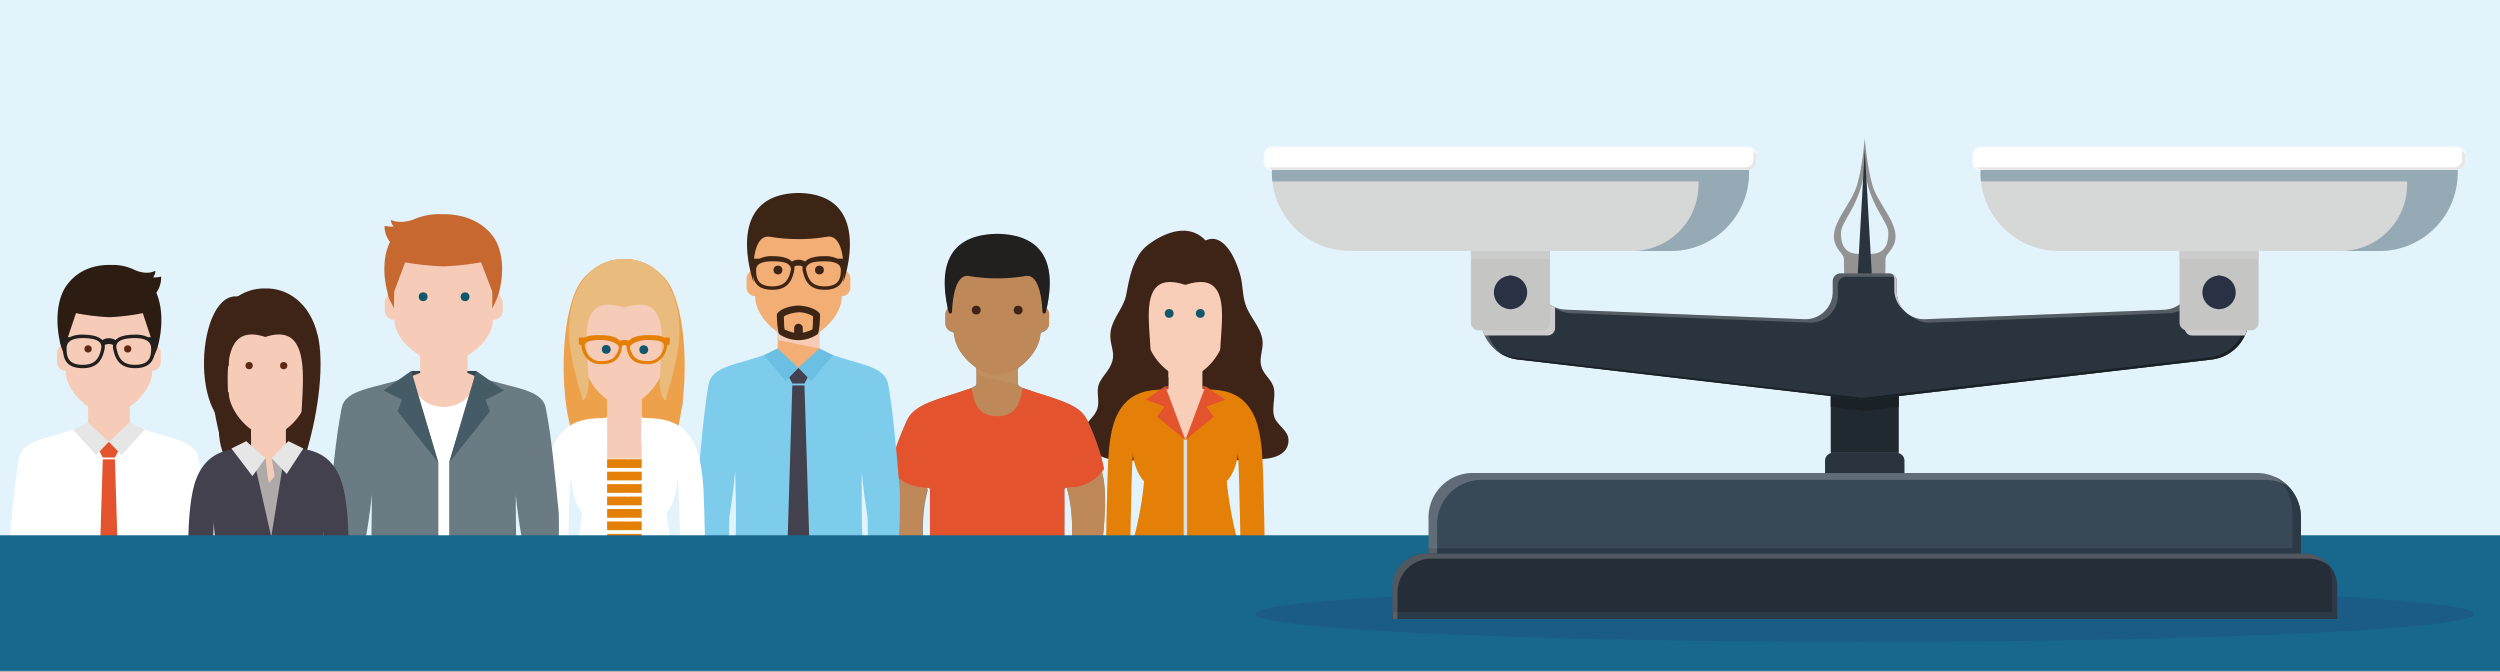 <svg xmlns="http://www.w3.org/2000/svg" xmlns:xlink="http://www.w3.org/1999/xlink" viewBox="0 0 1159 311.35"><rect x="0" y="0" width="1159" height="311.35" fill="#808080" stroke="none"/><defs><style>.cls-1,.cls-105{fill:none;}.cls-2{isolation:isolate;}.cls-3{fill:#e2f3fc;}.cls-4{fill:#3d2417;}.cls-5{fill:#43414d;}.cls-6{clip-path:url(#clip-path);}.cls-37,.cls-7{mix-blend-mode:multiply;}.cls-8{opacity:0;}.cls-9{fill:#fff;}.cls-10{opacity:0.04;}.cls-11{fill:#fcfcfc;}.cls-12{opacity:0.08;}.cls-13{fill:#f5f4f5;}.cls-14{opacity:0.12;}.cls-15{fill:#f1f1f1;}.cls-16{opacity:0.15;}.cls-17{fill:#ececec;}.cls-18{opacity:0.19;}.cls-19{fill:#e9e8e7;}.cls-20{opacity:0.23;}.cls-21{fill:#e2e2e1;}.cls-22{opacity:0.27;}.cls-23{fill:#ddd;}.cls-24{opacity:0.31;}.cls-25{fill:#d9d9d9;}.cls-26{fill:#b64834;}.cls-27{fill:#f8ceb9;}.cls-28{fill:#e47f07;}.cls-29{clip-path:url(#clip-path-2);}.cls-30{clip-path:url(#clip-path-3);}.cls-31{clip-path:url(#clip-path-4);}.cls-32{fill:#dadcdd;}.cls-33{fill:#e3542e;}.cls-34{fill:#f2ae75;}.cls-35{fill:#828383;}.cls-36{fill:#bf8858;}.cls-102,.cls-37{opacity:0.5;}.cls-38{clip-path:url(#clip-path-6);}.cls-39{clip-path:url(#clip-path-7);}.cls-40{fill:#c2986b;}.cls-41{fill:#221f1f;}.cls-42{opacity:0.96;}.cls-43{fill:#878787;}.cls-44{clip-path:url(#clip-path-8);}.cls-45{fill:#f6ccb9;}.cls-46{fill:#7eccec;}.cls-47{fill:#6abfe2;}.cls-48{fill:#3d2516;}.cls-49{fill:#fbfbfb;}.cls-50{fill:#f5f5f5;}.cls-51{fill:#e8e7e7;}.cls-52{fill:#e2e1e1;}.cls-53{fill:#eda14b;}.cls-54{clip-path:url(#clip-path-9);}.cls-55{clip-path:url(#clip-path-10);}.cls-56{clip-path:url(#clip-path-11);}.cls-57{clip-path:url(#clip-path-13);}.cls-58{fill:#e9bc7e;}.cls-59{fill:#34454b;}.cls-60{clip-path:url(#clip-path-15);}.cls-61{clip-path:url(#clip-path-16);}.cls-62{fill:#6a7b83;}.cls-63{fill:#455b65;}.cls-64{fill:#c6682f;}.cls-65{clip-path:url(#clip-path-17);}.cls-66{clip-path:url(#clip-path-18);}.cls-67{clip-path:url(#clip-path-19);}.cls-68{clip-path:url(#clip-path-20);}.cls-69{fill:#e7e6e6;}.cls-70{fill:#2d1c12;}.cls-71{fill:#adaaa9;}.cls-72{fill:#18678c;}.cls-73{clip-path:url(#clip-path-22);}.cls-74{fill:#1a5c86;}.cls-75{fill:#939393;}.cls-76{fill:#252e38;}.cls-77{clip-path:url(#clip-path-24);}.cls-78{clip-path:url(#clip-path-25);}.cls-79{fill:#2c3946;}.cls-80{opacity:0.2;}.cls-81{clip-path:url(#clip-path-26);}.cls-82{clip-path:url(#clip-path-27);}.cls-83{fill:#384857;}.cls-84{clip-path:url(#clip-path-28);}.cls-85{clip-path:url(#clip-path-29);}.cls-86{clip-path:url(#clip-path-30);}.cls-87{fill:#2a343e;}.cls-88{fill:#212930;}.cls-89{clip-path:url(#clip-path-32);}.cls-90{fill:#1a2126;}.cls-91{clip-path:url(#clip-path-34);}.cls-92{fill:#cdcccc;}.cls-93{clip-path:url(#clip-path-36);}.cls-94{clip-path:url(#clip-path-37);}.cls-95{clip-path:url(#clip-path-38);}.cls-96{clip-path:url(#clip-path-40);}.cls-97{fill:#c5c5c4;}.cls-98{fill:#2a3144;}.cls-99{fill:#d6d7d7;}.cls-100{fill:#96aab5;}.cls-101{clip-path:url(#clip-path-42);}.cls-103{clip-path:url(#clip-path-44);}.cls-104{clip-path:url(#clip-path-45);}.cls-105{stroke:#fff;stroke-miterlimit:10;stroke-width:1.11px;}.cls-106{clip-path:url(#clip-path-46);}.cls-107{clip-path:url(#clip-path-47);}.cls-108{clip-path:url(#clip-path-48);}.cls-109{clip-path:url(#clip-path-50);}.cls-110{clip-path:url(#clip-path-51);}.cls-111{clip-path:url(#clip-path-52);}.cls-112{clip-path:url(#clip-path-53);}.cls-113{fill:#10566c;}.cls-114{fill:#5e2812;}</style><clipPath id="clip-path"><path class="cls-1" d="M581,234.39c-.08,21.38,2.35,45.48,2.35,45.48h11.49c.07-.12.31-17.88.77-37.73q.68-4.35,1.12-7.75Z"/></clipPath><clipPath id="clip-path-2"><rect class="cls-1" x="541.74" y="170.4" width="15.62" height="9.88"/></clipPath><clipPath id="clip-path-3"><rect class="cls-1" x="541.74" y="170.4" width="15.61" height="9.88"/></clipPath><clipPath id="clip-path-4"><rect class="cls-1" x="548.75" y="203.35" width="1.59" height="58.41"/></clipPath><clipPath id="clip-path-6"><rect class="cls-1" x="452.68" y="169.89" width="19.25" height="8.55"/></clipPath><clipPath id="clip-path-7"><rect class="cls-1" x="452.68" y="169.9" width="19.25" height="8.55"/></clipPath><clipPath id="clip-path-8"><rect class="cls-1" x="360.54" y="152.62" width="19.35" height="8.9"/></clipPath><clipPath id="clip-path-9"><rect class="cls-1" x="281.45" y="183.39" width="16.05" height="10.15"/></clipPath><clipPath id="clip-path-10"><rect class="cls-1" x="281.45" y="183.39" width="16.04" height="10.15"/></clipPath><clipPath id="clip-path-11"><rect class="cls-1" x="291.36" y="266.84" width="14.19" height="2.37"/></clipPath><clipPath id="clip-path-13"><rect class="cls-1" x="273.21" y="266.84" width="18.14" height="2.37"/></clipPath><clipPath id="clip-path-15"><rect class="cls-1" x="194.78" y="164.34" width="21.87" height="7.75"/></clipPath><clipPath id="clip-path-16"><rect class="cls-1" x="194.78" y="164.35" width="21.87" height="7.75"/></clipPath><clipPath id="clip-path-17"><rect class="cls-1" x="200.98" y="258.57" width="16.04" height="10.15"/></clipPath><clipPath id="clip-path-18"><rect class="cls-1" x="116.4" y="197.32" width="16.04" height="10.15"/></clipPath><clipPath id="clip-path-19"><rect class="cls-1" x="116.4" y="197.32" width="16.04" height="10.16"/></clipPath><clipPath id="clip-path-20"><rect class="cls-1" x="40.86" y="187.89" width="19.25" height="7.75"/></clipPath><clipPath id="clip-path-22"><rect class="cls-1" x="582" y="271.76" width="565" height="25.83"/></clipPath><clipPath id="clip-path-24"><rect class="cls-1" x="645.54" y="261.29" width="437.92" height="25.65"/></clipPath><clipPath id="clip-path-25"><rect class="cls-1" x="645.53" y="261.29" width="437.92" height="25.65"/></clipPath><clipPath id="clip-path-26"><rect class="cls-1" x="645.54" y="256.57" width="434.5" height="30.37"/></clipPath><clipPath id="clip-path-27"><rect class="cls-1" x="645.53" y="256.57" width="434.51" height="30.37"/></clipPath><clipPath id="clip-path-28"><rect class="cls-1" x="662.29" y="221.12" width="404.42" height="35.45"/></clipPath><clipPath id="clip-path-29"><rect class="cls-1" x="662.29" y="221.12" width="404.41" height="35.45"/></clipPath><clipPath id="clip-path-30"><rect class="cls-1" x="662.29" y="219.28" width="398.6" height="37.29"/></clipPath><clipPath id="clip-path-32"><rect class="cls-1" x="848.73" y="180.39" width="31.53" height="10.12"/></clipPath><clipPath id="clip-path-34"><rect class="cls-1" x="692.48" y="122.31" width="350.06" height="63.13"/></clipPath><clipPath id="clip-path-36"><rect class="cls-1" x="686.47" y="122.31" width="356.06" height="42"/></clipPath><clipPath id="clip-path-37"><rect class="cls-1" x="686.47" y="122.32" width="356.06" height="41.99"/></clipPath><clipPath id="clip-path-38"><rect class="cls-1" x="1012.83" y="122.31" width="29.71" height="33.24"/></clipPath><clipPath id="clip-path-40"><rect class="cls-1" x="686.47" y="122.31" width="34.46" height="33.24"/></clipPath><clipPath id="clip-path-42"><rect class="cls-1" x="586.88" y="68.89" width="227.34" height="9.87"/></clipPath><clipPath id="clip-path-44"><rect class="cls-1" x="585.63" y="67.8" width="229.51" height="11.93"/></clipPath><clipPath id="clip-path-45"><rect class="cls-1" x="585.63" y="67.8" width="229.51" height="11.93"/></clipPath><clipPath id="clip-path-46"><rect class="cls-1" x="681.93" y="116.32" width="36.63" height="3.8"/></clipPath><clipPath id="clip-path-47"><rect class="cls-1" x="681.93" y="116.33" width="36.63" height="3.79"/></clipPath><clipPath id="clip-path-48"><rect class="cls-1" x="915.39" y="68.89" width="227.34" height="9.87"/></clipPath><clipPath id="clip-path-50"><rect class="cls-1" x="914.14" y="67.8" width="229.52" height="11.93"/></clipPath><clipPath id="clip-path-51"><rect class="cls-1" x="914.14" y="67.8" width="229.51" height="11.93"/></clipPath><clipPath id="clip-path-52"><rect class="cls-1" x="1010.44" y="116.32" width="36.63" height="3.8"/></clipPath><clipPath id="clip-path-53"><rect class="cls-1" x="1010.44" y="116.33" width="36.63" height="3.79"/></clipPath></defs><g class="cls-2"><g id="Layer_1" data-name="Layer 1"><rect class="cls-3" width="1159" height="311"/><ellipse class="cls-4" cx="122.52" cy="199.32" rx="21.03" ry="25.72"/><rect class="cls-5" x="466.53" y="203.5" width="113.22" height="5.62"/><g class="cls-6"><rect class="cls-5" x="466.53" y="293.36" width="113.22" height="5.62"/><rect class="cls-5" x="466.53" y="270.89" width="113.22" height="5.62"/><rect class="cls-5" x="466.53" y="248.43" width="113.22" height="5.62"/><rect class="cls-5" x="466.53" y="304.59" width="113.22" height="5.62"/><rect class="cls-5" x="466.53" y="282.12" width="113.22" height="5.62"/><rect class="cls-5" x="466.53" y="259.66" width="113.22" height="5.62"/><rect class="cls-5" x="466.53" y="237.2" width="113.22" height="5.62"/></g><g class="cls-7"><g class="cls-8"><path class="cls-9" d="M583,263.39a171.72,171.72,0,0,1-6.42-32.51c2.1-2.14,3.79-5.64,4.7-9.73h.66c.48,8.46.85,28.78,1.06,42.25"/></g><g class="cls-10"><path class="cls-11" d="M582.65,263.09a172.28,172.28,0,0,1-6.43-32.51,20.45,20.45,0,0,0,4.7-9.73h.67c.47,8.46.85,28.78,1.06,42.25"/></g><g class="cls-12"><path class="cls-13" d="M582.35,262.78a172.26,172.26,0,0,1-6.43-32.5,20.44,20.44,0,0,0,4.7-9.73h.67c.47,8.46.84,28.78,1.06,42.24"/></g><g class="cls-14"><path class="cls-15" d="M582,262.48a171.7,171.7,0,0,1-6.42-32.5,20.55,20.55,0,0,0,4.7-9.72H581c.47,8.46.85,28.77,1.06,42.23"/></g><g class="cls-16"><path class="cls-17" d="M581.74,262.17a172.09,172.09,0,0,1-6.43-32.49A20.32,20.32,0,0,0,580,220h.67c.47,8.46.85,28.76,1.06,42.22"/></g><g class="cls-18"><path class="cls-19" d="M581.44,261.87A172.09,172.09,0,0,1,575,229.38a20.45,20.45,0,0,0,4.7-9.72l.67,0c.47,8.46.84,28.77,1.06,42.23M532,219.75a20.42,20.42,0,0,0,4.68,9.63,160.48,160.48,0,0,1-6.42,32.45c.21-13.38.59-33.51,1.05-42l.69,0"/></g><g class="cls-20"><path class="cls-21" d="M581.13,261.57a172.65,172.65,0,0,1-6.42-32.49,20.5,20.5,0,0,0,4.7-9.72h.66c.48,8.46.85,28.76,1.06,42.22m-49.41-42.11a20.33,20.33,0,0,0,4.68,9.62A161.47,161.47,0,0,1,530,261.53c.2-13.39.58-33.51,1-42l.7,0"/></g><g class="cls-22"><path class="cls-23" d="M580.83,261.26a171.53,171.53,0,0,1-6.42-32.49,20.32,20.32,0,0,0,4.69-9.71h.67c.47,8.45.85,28.76,1.06,42.21m-49.41-42.11a20.24,20.24,0,0,0,4.68,9.62,160.14,160.14,0,0,1-6.43,32.45c.22-13.38.59-33.5,1.06-42l.69,0"/></g><g class="cls-24"><path class="cls-25" d="M531.12,218.86a20.42,20.42,0,0,0,4.68,9.62,160.46,160.46,0,0,1-6.42,32.44c.21-13.39.59-33.5,1-42l.69,0"/></g></g><path class="cls-4" d="M578.53,143.78c-.11-.22-.22-.44-.32-.66-2.46-5.25-1.73-10.38-3.29-15.82-3.39-11.84-9.49-19-16-15.79-9.43-10-23-.66-25.41,1.09a18,18,0,0,0-6.43,7.18c-2.85,5.17-3.87,11-4.95,16.81-1.19,6.3-6.71,11.27-7.3,17.65-.63,6.71,3.4,9.65-.6,16.43-1.55,2.63-4.17,5.16-5,8.11-.87,3.28.44,6.79-.34,10.08-1.13,4.82-6.43,7.08-7.05,11.82s3.54,8.21,7.28,10.23c5.93,3.2,13.08,2.81,19.81,2.34,19.13-1.36,38.4,1.28,57.49-.54,10.79-1,11.2-7.14,10.84-9.58-.48-3.32-4.35-5.77-6-8.71-2.17-3.94.16-9.67-.66-14.09s-4.75-6.27-5.89-10.68c-1-3.78,1-7.79.6-11.67-.55-5.25-4.52-9.58-6.79-14.2"/><polygon class="cls-26" points="540.23 179.03 558.86 179.03 558.62 185.99 540.41 185.99 540.23 179.03"/><path class="cls-27" d="M522.83,281V262.86h-9.38V281c0,3.59,2.09,6.5,4.68,6.5s4.69-2.91,4.69-6.5"/><path class="cls-27" d="M525.53,277.55a20.83,20.83,0,0,0-3-11,1.3,1.3,0,0,0-2.19.39,2.78,2.78,0,0,0,.28,3,4.17,4.17,0,0,1,.3.62c.17.38.39.93.62,1.6a17.44,17.44,0,0,1,.87,5.31c0,1.2.7,2.17,1.56,2.17s1.56-1,1.56-2.17"/><path class="cls-28" d="M523.77,268.48l-11.25,0s.63-51.4,1.54-59.38l0-.33c.84-7.36,1.88-16.53,8.37-22.75,5.59-5.36,13.39-5.44,19.09-5.5h.21l.11,11.23h-.2c-4.24.05-9,.1-11.42,2.37-3.57,3.42-4.32,10.05-5,15.91l0,.34c-.85,7.47-1.46,58.13-1.46,58.13"/><path class="cls-27" d="M576.27,281V262.86h9.37V281c0,3.59-2.1,6.5-4.69,6.5s-4.68-2.91-4.68-6.5"/><path class="cls-27" d="M573.56,277.55a20.83,20.83,0,0,1,3-11,1.3,1.3,0,0,1,2.19.39,2.78,2.78,0,0,1-.28,3,5.89,5.89,0,0,0-.3.62,17,17,0,0,0-.61,1.6,17.41,17.41,0,0,0-.88,5.31c0,1.2-.7,2.17-1.56,2.17s-1.56-1-1.56-2.17"/><path class="cls-28" d="M575.33,268.48s-.62-50.65-1.47-58.13l0-.34c-.67-5.86-1.42-12.49-5-15.91-2.37-2.27-7.17-2.32-11.41-2.37h-.21l.12-11.23h.2c5.7.06,13.51.14,19.09,5.5,6.5,6.22,7.53,15.39,8.37,22.75l0,.33c.91,8,1.54,59.38,1.54,59.38Z"/><polygon class="cls-27" points="561.26 181.12 557.36 180.28 557.36 170.34 541.74 170.34 541.74 180.28 537.84 181.12 541.74 205.73 557.36 205.73 561.26 181.12"/><g class="cls-7"><g class="cls-29"><g class="cls-30"><polygon class="cls-27" points="541.74 170.4 541.74 174.8 557.35 180.28 557.35 170.4 541.74 170.4"/></g></g></g><path class="cls-28" d="M568.72,223.08c7.4-7.56,9.8-31.92-9.86-40.15L549.54,204l-9.31-21.07c-19.66,8.23-17.27,32.59-9.85,40.15,0,0-1,16.91-8.4,38.68h55.13a173.31,173.31,0,0,1-8.39-38.68"/><g class="cls-7"><g class="cls-31"><g class="cls-31"><polygon class="cls-32" points="550.35 261.76 548.75 261.76 548.75 203.35 549.55 204 550.35 203.35 550.35 261.76"/></g></g></g><polygon class="cls-33" points="531.09 185.27 539.84 188.5 536.4 193.18 549.54 204 540.23 179.03 531.09 185.27"/><polygon class="cls-33" points="568 185.27 558.86 179.03 549.55 204 562.69 193.18 559.25 188.5 568 185.27"/><path class="cls-27" d="M567.43,143.43v-8.11c0-8.62-10-19.5-17.88-19.5s-17.89,10.88-17.89,19.5v8.11a3.94,3.94,0,0,0-4,3.9v4.06a3.94,3.94,0,0,0,4,3.9c0,8.61,10,19.81,17.89,19.81s17.88-11.2,17.88-19.81a3.94,3.94,0,0,0,4-3.9v-4.06a3.94,3.94,0,0,0-4-3.9"/><path class="cls-4" d="M573.12,130.89c-3.51-14.47-13.78-20.95-23.58-20.71-9.78-.24-20,6.24-23.57,20.71-3.08,12.69-.7,24.36,4.95,43.17,8.87-5.84-10.7-51.6,18.62-42,29.33-9.62,9.77,36.14,18.64,42,5.64-18.81,8-30.48,4.94-43.17"/><path class="cls-34" d="M437.58,224.54l1.5-17.15,9.59.84-1.5,17.15c-.3,3.39-2.68,6-5.33,5.72s-4.55-3.16-4.26-6.56"/><path class="cls-34" d="M434.88,220.18c.52-6,6.11-9.72,6.34-9.87a2,2,0,0,1,2.77.61,2.08,2.08,0,0,1-.61,2.84c-.07.05-4.16,2.83-4.51,6.77a2,2,0,1,1-4-.35"/><g class="cls-7"><path class="cls-35" d="M504,194.87c-3.65-7.94-15-9.68-29.87-15V180l-1.45-.91a1.57,1.57,0,0,1-.74-1.33v-6.3a1.59,1.59,0,0,1,.66-1.28,25.64,25.64,0,0,0,8.55-10.42s0,0,0,0c.21-.53.4-1.05.56-1.59.07-.24.13-.49.2-.73s.14-.62.2-.94.12-.79.16-1.2h0a1.59,1.59,0,0,1,1.12-1.38,4,4,0,0,0,2.92-3.84v-4.15a3.9,3.9,0,0,0-.72-2.26,1.53,1.53,0,0,1-.25-1.21c2.38-11.66,4.28-33.29-23-33.7-27.27.41-25.4,22-23,33.67a1.52,1.52,0,0,1-.25,1.21,3.91,3.91,0,0,0-.72,2.28V150a4,4,0,0,0,2.92,3.84,1.54,1.54,0,0,1,1.11,1.36c.53,5.82,4.81,11.36,9.7,14.95a1.56,1.56,0,0,1,.66,1.28v6.26a1.57,1.57,0,0,1-.77,1.36l-1.3.76a1.2,1.2,0,0,1-.28.13c-14.84,5.24-26.08,7-29.72,14.91-2.59,5.64-6.08,14.15-7.53,21.85a1.59,1.59,0,0,0,.24,1.18c4.89,7.1,13,8.07,16.38,8.12a1.58,1.58,0,0,1,1.56,1.57c0,9.45,0,56.49,1.72,56.49,0,0,14.08,6.39,29.29,6.39s29.57-6.4,29.57-6.4c1.71,0,1.52-47,1.46-56.47a1.57,1.57,0,0,1,1.56-1.58c3.4-.05,11.49-1,16.37-8.12a1.59,1.59,0,0,0,.24-1.18c-1.44-7.7-4.94-16.21-7.53-21.85"/></g><polygon class="cls-36" points="474.13 179.93 471.93 178.55 471.93 169.82 452.68 169.82 452.68 178.55 450.47 179.84 450.47 206.86 452.68 206.86 452.68 211 471.93 211 471.93 206.86 474.13 206.86 474.13 179.93"/><g class="cls-37"><g class="cls-38"><g class="cls-39"><polygon class="cls-40" points="471.93 169.9 471.93 178.44 452.68 173.61 452.68 169.9 471.93 169.9"/></g></g></g><path class="cls-33" d="M504.1,194.85c-3.66-8-15-9.71-30-15-1,5.64-2.21,13.12-11.84,13.12s-10.83-7.48-11.83-13.12c-15,5.3-26.3,7-30,15-2.67,5.82-6.29,14.67-7.67,22.56,6.1,10.74,18.3,8.71,18.36,8.62s-.46,58.32,1.46,58.32c0,0,14.39,6.41,29.65,6.41S492,284.35,492,284.35c1.92,0,1.46-58.32,1.46-58.32s12.26,2.12,18.36-8.62c-1.38-7.89-5-16.74-7.68-22.56"/><path class="cls-36" d="M483.31,141.81l.65-8.46c0-11.06-10.59-20-21.65-20s-21.66,9-21.66,20l.65,8.45a3.89,3.89,0,0,0-1.64.84,4,4,0,0,0-1.42,3.05v4.16a4,4,0,0,0,4,4c0,10.45,12.56,20.35,20.08,20.35s20.07-9.9,20.07-20.35a4,4,0,0,0,4-4v-4.17a4,4,0,0,0-3.06-3.88"/><path class="cls-41" d="M462.31,108.4c-29.48.45-25,25.56-22.54,36.3a.8.8,0,0,0,1.58-.16c.22-6,1.62-17.48,7.67-16.6a80.77,80.77,0,0,0,26.57,0c6.05-.88,7.45,10.59,7.68,16.6a.8.8,0,0,0,1.58.16c2.48-10.74,6.93-35.85-22.54-36.3"/><g class="cls-7"><g class="cls-42"><path class="cls-43" d="M413.7,220.67c-1.49,7.07-1.11,14.68-.63,22.32,0,.41.05.82.08,1.23,1.5,20.47,8.75,44.7,19.16,56a6.59,6.59,0,0,0,9.3.38c2.43-2.22,2.79-9.09,1-12.35a.84.84,0,0,1,.32-1.08,2.63,2.63,0,0,0,1.13-2,.81.81,0,0,0-.13-.54c-1.84-2.88-5.25-3.65-8.32-3.67a.86.86,0,0,1-.7-.46c-.13-.24-.26-.49-.38-.76q-1.1-2.33-2-4.84c-.11-.27-.2-.55-.3-.82-4.61-13-6-32.9-2.16-46.53a.79.79,0,0,0-.75-1c-3.29-.14-9.65-1.15-14.25-6.21a.8.8,0,0,0-1.38.31"/></g><path class="cls-35" d="M509.84,220.06c-4.6,5.06-11,6.07-14.25,6.21a.79.79,0,0,0-.73,1c3.82,13.62,2.42,33.51-2.19,46.49a58.69,58.69,0,0,1-2.31,5.66c-.12.28-.25.53-.38.77a.8.8,0,0,1-.71.42c-3.07,0-6.49.8-8.32,3.7a.76.76,0,0,0-.12.53,2.74,2.74,0,0,0,1.14,2,.83.83,0,0,1,.3,1.11c-1.74,3.28-1.38,10.09,1,12.31a6.59,6.59,0,0,0,9.3-.38c10.62-11.52,17.94-36.47,19.24-57.17.48-7.63.85-15.23-.62-22.29a.8.8,0,0,0-1.39-.38"/><path class="cls-35" d="M443.66,284.34c-1.83-2.9-5.25-3.68-8.32-3.71a.81.81,0,0,1-.71-.42c-.13-.24-.25-.49-.38-.76-.85-1.8-1.61-3.69-2.31-5.66-4.61-13-6-32.88-2.18-46.51a.79.79,0,0,0-.73-1c-3.28-.14-9.66-1.15-14.26-6.22a.81.81,0,0,0-1.39.38c-1.47,7.07-1.1,14.67-.62,22.3,1.31,20.71,8.62,45.66,19.24,57.18a6.61,6.61,0,0,0,9.3.38c2.42-2.22,2.79-9.05,1-12.33a.81.81,0,0,1,.29-1.1,2.67,2.67,0,0,0,1.15-2,.81.81,0,0,0-.12-.53"/></g><path class="cls-36" d="M441.37,300.49a6.61,6.61,0,0,1-9.34-.38c-10.68-11.58-18-36.66-19.34-57.47-.52-8.25-.92-16.48,1-24,5.17,6.84,13.41,7.52,16.39,7.5-4.21,13.71-2.84,34.37,1.9,47.75.7,2,1.47,3.87,2.32,5.69,2.1,4.55,4.64,4.52,7.48,7.59,2.47,2.69,2.31,10.87-.39,13.35"/><path class="cls-36" d="M483.24,300.49a6.62,6.62,0,0,0,9.35-.38c10.67-11.58,18-36.66,19.33-57.47.53-8.25.93-16.48-1-24-5.17,6.84-13.4,7.52-16.39,7.5,4.21,13.71,2.85,34.37-1.9,47.75-.7,2-1.47,3.87-2.32,5.69-2.1,4.55-4.64,4.52-7.47,7.59-2.48,2.69-2.31,10.87.38,13.35"/><path class="cls-36" d="M441.52,287.34a2.17,2.17,0,0,1-1.7-.8c-.93-1.11-3.27-1.61-6.27-1.32a2.2,2.2,0,0,1-.43-4.38c3.25-.32,7.64-.07,10.1,2.9a2.2,2.2,0,0,1-1.7,3.6"/><path class="cls-36" d="M483.09,287.34a2.2,2.2,0,0,0,1.7-.8c.92-1.11,3.27-1.61,6.26-1.32a2.2,2.2,0,1,0,.43-4.38c-3.25-.32-7.64-.07-10.09,2.9a2.2,2.2,0,0,0,.3,3.1,2.15,2.15,0,0,0,1.4.5"/><polygon class="cls-34" points="382.79 163.52 379.79 162.14 379.79 152.62 360.54 152.62 360.54 162.14 357.53 163.44 358.33 190.45 360.54 190.45 360.54 194.59 379.79 194.59 379.79 190.45 381.99 190.45 382.79 163.52"/><g class="cls-7"><g class="cls-44"><polygon class="cls-45" points="360.54 152.61 360.54 157.68 379.89 161.52 379.8 152.61 360.54 152.61"/></g></g><path class="cls-34" d="M403.43,291.05l1.5-17.15,9.6.84L413,291.89c-.31,3.39-2.69,5.95-5.34,5.72s-4.55-3.16-4.26-6.56"/><path class="cls-34" d="M400.73,286.69c.53-6,6.11-9.72,6.34-9.87a2,2,0,0,1,2.78.61,2.09,2.09,0,0,1-.62,2.84c-.07.05-4.16,2.83-4.51,6.77a2,2,0,1,1-4-.35"/><path class="cls-34" d="M336.89,291.05l-1.5-17.15-9.59.84,1.5,17.15c.31,3.39,2.69,5.95,5.34,5.72s4.55-3.16,4.25-6.56"/><path class="cls-34" d="M339.6,286.69c-.53-6-6.11-9.72-6.35-9.87a2,2,0,0,0-2.76.61,2.09,2.09,0,0,0,.6,2.84c.08.05,4.17,2.83,4.52,6.77a2,2,0,1,0,4-.35"/><polygon class="cls-41" points="400.15 265.37 340.7 265.37 340.7 259.14 400.19 259.14 400.15 265.37"/><path class="cls-5" d="M373.1,267H368a3.53,3.53,0,0,1-3.52-3.52V261a3.52,3.52,0,0,1,3.52-3.51h5.15a3.52,3.52,0,0,1,3.52,3.51v2.51A3.53,3.53,0,0,1,373.1,267M368,259.21a1.79,1.79,0,0,0-1.79,1.79v2.51a1.79,1.79,0,0,0,1.79,1.78h5.15a1.78,1.78,0,0,0,1.79-1.78V261a1.79,1.79,0,0,0-1.79-1.79Z"/><path class="cls-46" d="M417.13,227c-1.6-17.64-2.82-34.08-5.31-48.6-1.54-9-13.1-9-28.76-14.86l-.71,2.69c-1.24,3.54-4.41,9.33-12,9.33-8.5,0-11.74-7.37-12.75-10.57l-.39-1.45c-15.65,5.88-27.21,5.89-28.75,14.86C326,193,324.8,209.4,323.2,227c-.54,23,2.34,51.66,2.34,51.66h11.81c.07-.13.31-18.37.79-38.76,2.31-14.85,2.6-21.42,2.66-21.5s.92,25.16-.1,40.69h59.49c-1-15.53-.66-40.69-.66-40.69s.36,6.65,2.66,21.5c.48,20.39.72,38.63.79,38.76h11.81S417.67,250,417.13,227"/><polygon class="cls-5" points="372.95 178.66 375.24 252.28 370.16 257.88 365.08 252.28 367.32 178.66 372.95 178.66"/><polygon class="cls-5" points="374.79 174.28 372.95 177.81 367.32 177.81 365.53 174.28 370.16 170.5 374.79 174.28"/><path class="cls-47" d="M360.44,161.52l-6.32,3.14,10.12,12.06,5.92-6.23-7.34-6.78Z"/><polygon class="cls-47" points="379.89 161.52 370.16 170.49 376.08 176.73 386.2 164.66 379.89 161.52"/><path class="cls-34" d="M391.17,125.27l.65-8.46c0-11.06-10.59-20-21.66-20s-21.65,9-21.65,20l.65,8.45a4.11,4.11,0,0,0-1.65.84,4,4,0,0,0-1.41,3.05v4.17a4,4,0,0,0,4,4c0,10.45,12.56,20.36,20.07,20.36s20.08-9.91,20.08-20.36a4,4,0,0,0,4-4v-4.16a4,4,0,0,0-3.05-3.89"/><path class="cls-48" d="M379.74,145c-2.88-3-8.84-3.32-9.51-3.34h-.13c-.67,0-6.64.34-9.52,3.34a1.67,1.67,0,0,0-.44,1.13,48.24,48.24,0,0,0,.8,8.23,1.62,1.62,0,0,0,.49.67,15.72,15.72,0,0,0,17.47,0,1.62,1.62,0,0,0,.49-.67,48.79,48.79,0,0,0,.79-8.23,1.58,1.58,0,0,0-.44-1.13m-3.19,7.77a18.4,18.4,0,0,1-4.38,1.48v-2.15a2,2,0,0,0-4,0v2.15a18.86,18.86,0,0,1-4.38-1.48c-.32-1-.26-3.39-.4-6,1.86-1.41,5.4-1.88,6.79-2s4.93.54,6.79,1.94c-.14,2.57-.08,5-.4,6"/><path class="cls-48" d="M370.16,89.46c-35.5.54-20.85,41.29-20.85,41.29s-1.83-22.32,7.57-21a80.77,80.77,0,0,0,26.57,0c9.39-1.37,7.57,21,7.57,21S405.66,90,370.16,89.46"/><path class="cls-48" d="M392.62,119.93h-4.37a12.82,12.82,0,0,0-6-1.17c-4.46,0-7.49.85-9,2.51a5.93,5.93,0,0,0-6.12,0c-1.56-1.66-4.58-2.51-9.05-2.51a12.8,12.8,0,0,0-6,1.17H347.7v3.13l1.44.5a7.09,7.09,0,0,0-.21,1.75c0,3.89.94,9.05,9.12,9.05,7.31,0,9.22-4.49,10.13-8.88a5.34,5.34,0,0,0,.07-1.9,3.47,3.47,0,0,1,1.91-.42,3.54,3.54,0,0,1,1.92.42,5.33,5.33,0,0,0,.06,1.9c.91,4.39,2.82,8.88,10.13,8.88,8.18,0,9.12-5.16,9.12-9.05a7.09,7.09,0,0,0-.21-1.75l1.44-.5Zm-26,5.22c-.94,4.57-2.76,7.6-8.56,7.6-6.6,0-7.51-3.57-7.51-7.44,0-1.22,0-4.15,7.51-4.15,5.19,0,7,.77,7.77,1.76a2.34,2.34,0,0,1,.79,2.23m15.66,7.6c-5.8,0-7.62-3-8.56-7.6a2.32,2.32,0,0,1,.8-2.23c.79-1,2.57-1.76,7.76-1.76,7.52,0,7.52,2.93,7.52,4.15,0,3.87-.91,7.44-7.52,7.44"/><path class="cls-34" d="M276.56,214.83l-1.5-17.15-9.59.83,1.5,17.16c.3,3.39,2.69,6,5.34,5.72s4.55-3.17,4.25-6.56"/><path class="cls-34" d="M279.27,210.47c-.53-6-6.11-9.72-6.35-9.88a2,2,0,0,0-2.77.62,2.09,2.09,0,0,0,.61,2.83c.08.05,4.17,2.84,4.52,6.78a2,2,0,1,0,4-.35"/><path class="cls-5" d="M312.77,190.8h-5.15a3.52,3.52,0,0,1-3.52-3.51v-2.51a3.53,3.53,0,0,1,3.52-3.52h5.15a3.53,3.53,0,0,1,3.52,3.52v2.51a3.52,3.52,0,0,1-3.52,3.51M307.62,183a1.79,1.79,0,0,0-1.79,1.79v2.51a1.79,1.79,0,0,0,1.79,1.78h5.15a1.79,1.79,0,0,0,1.79-1.78v-2.51a1.79,1.79,0,0,0-1.79-1.79Z"/><g class="cls-7"><g class="cls-8"><path class="cls-9" d="M317.09,245.51c2.78-2.83,4.66-8.94,5-15.74.1.78.18,1.56.27,2.33l0,.33c.59,5.17,1.06,30.52,1.32,46.48a176.81,176.81,0,0,1-6.61-33.4m-44.2-17c.12,7.29,2.07,14,5,17a176.76,176.76,0,0,1-6.81,34.1c.25-15.91.73-41.92,1.33-47.18l0-.33c.13-1.17.27-2.38.43-3.58"/></g><g class="cls-10"><path class="cls-49" d="M316.78,245.21c2.77-2.84,4.66-8.94,5-15.75.09.79.18,1.56.27,2.33l0,.33c.59,5.18,1.07,30.51,1.32,46.48a177.2,177.2,0,0,1-6.6-33.39m-44.2-17c.13,7.29,2.08,14,5,17a177.67,177.67,0,0,1-6.81,34.09c.24-15.91.73-41.92,1.33-47.18l0-.33c.14-1.17.27-2.37.43-3.57"/></g><g class="cls-12"><path class="cls-50" d="M316.47,244.89c2.77-2.82,4.66-8.93,5-15.73.1.78.19,1.56.27,2.33l0,.33c.59,5.17,1.07,30.5,1.32,46.46a177.05,177.05,0,0,1-6.6-33.39m-44.19-17c.12,7.29,2.07,14,5,17a177.68,177.68,0,0,1-6.81,34.1c.24-15.91.72-41.92,1.32-47.17l0-.33c.13-1.18.27-2.38.43-3.58"/></g><g class="cls-14"><path class="cls-15" d="M316.16,244.59c2.77-2.83,4.66-8.94,5-15.74.1.79.18,1.57.27,2.33l0,.34c.59,5.16,1.07,30.49,1.32,46.45a176.22,176.22,0,0,1-6.6-33.38M272,227.6c.13,7.29,2.08,14,5,17a177.5,177.5,0,0,1-6.81,34.08c.25-15.9.73-41.9,1.33-47.15l0-.34c.13-1.17.27-2.37.42-3.58"/></g><g class="cls-16"><path class="cls-17" d="M315.85,244.28c2.77-2.83,4.66-8.93,5-15.73.09.78.18,1.56.27,2.32l0,.34c.59,5.16,1.06,30.49,1.32,46.45a176.07,176.07,0,0,1-6.6-33.38m-44.18-17c.13,7.29,2.07,14,5,17a176.58,176.58,0,0,1-6.81,34.08c.25-15.9.74-41.9,1.33-47.15l0-.34c.13-1.17.27-2.37.43-3.57"/></g><g class="cls-18"><path class="cls-51" d="M315.54,244c2.76-2.83,4.65-8.93,5-15.73.09.79.18,1.56.27,2.33l0,.33c.58,5.17,1.06,30.49,1.31,46.44A176.31,176.31,0,0,1,315.54,244m-44.18-17c.13,7.29,2.08,14,5,17A177.34,177.34,0,0,1,269.57,278c.25-15.89.73-41.89,1.33-47.14l0-.33c.14-1.17.27-2.38.43-3.58"/></g><g class="cls-20"><path class="cls-52" d="M315.23,243.66c2.76-2.82,4.65-8.93,5-15.72.1.78.19,1.56.28,2.32l0,.34c.59,5.16,1.07,30.48,1.32,46.43a176.31,176.31,0,0,1-6.59-33.37m-44.17-17c.13,7.29,2.07,14,5,17a176.8,176.8,0,0,1-6.8,34.07c.24-15.9.73-41.89,1.32-47.13l0-.34c.13-1.17.27-2.37.43-3.57"/></g><g class="cls-22"><path class="cls-23" d="M314.91,243.36c2.77-2.83,4.66-8.93,5-15.73.1.78.19,1.56.27,2.33l0,.33c.59,5.17,1.06,30.48,1.32,46.43a176.85,176.85,0,0,1-6.6-33.36m-44.15-17c.12,7.29,2.07,14,5,17A177.32,177.32,0,0,1,269,277.42c.25-15.9.73-41.88,1.33-47.13l0-.33c.13-1.17.27-2.38.43-3.58"/></g></g><path class="cls-53" d="M315,195.33c0,.18-.08.33-.12.5-.4,1.71-.85,3.31-1.33,4.76a22.69,22.69,0,0,1-2.88,6.14,8.44,8.44,0,0,1-1.78,1.84,7.68,7.68,0,0,1-4.78,1.45H274.7a7.68,7.68,0,0,1-4.95-1.57,8.84,8.84,0,0,1-1.61-1.72,22.69,22.69,0,0,1-2.88-6.14c-.49-1.45-.94-3.05-1.34-4.76,0-.17-.08-.32-.11-.48-4.6-20.24-3.23-56.11,7.2-66.92,4.28-4.43,9.58-8.33,18.37-8.33a22.77,22.77,0,0,1,15.55,5.69,35.33,35.33,0,0,1,2.82,2.64,15.37,15.37,0,0,1,1,1.2c9.49,12,10.61,46.17,6.17,65.7"/><polygon class="cls-45" points="301.51 195.19 297.5 193.53 297.5 183.32 281.46 183.32 281.46 193.53 277.45 195.19 281.46 219.68 297.5 219.68 301.51 195.19"/><g class="cls-7"><g class="cls-54"><g class="cls-55"><polygon class="cls-45" points="281.46 183.38 281.46 187.09 297.5 193.54 297.5 183.38 281.46 183.38"/></g></g></g><path class="cls-9" d="M262.89,284.14l-11.54,0s.64-52.8,1.57-61l0-.33c.86-7.57,1.92-17,8.6-23.38,5.73-5.5,13.75-5.59,19.6-5.65h.22l.12,11.53h-.21c-4.36,0-9.3.09-11.74,2.43-3.66,3.51-4.43,10.33-5.11,16.35l0,.34c-.87,7.68-1.51,59.72-1.51,59.72"/><path class="cls-9" d="M315.86,284.14s-.63-52-1.5-59.72l0-.34c-.68-6-1.46-12.84-5.12-16.35-2.44-2.34-7.37-2.39-11.73-2.43h-.21l.12-11.53h.21c5.85.06,13.87.15,19.61,5.65,6.68,6.39,7.74,15.81,8.6,23.38l0,.33c.93,8.18,1.58,61,1.58,61Z"/><rect class="cls-28" x="273.21" y="212.47" width="32.33" height="56.75"/><rect class="cls-9" x="291.36" y="263.09" width="14.19" height="1.73"/><rect class="cls-9" x="291.36" y="251.56" width="14.19" height="1.73"/><rect class="cls-9" x="291.36" y="240.02" width="14.19" height="1.73"/><rect class="cls-9" x="291.36" y="228.48" width="14.19" height="1.73"/><rect class="cls-9" x="291.36" y="216.94" width="14.19" height="1.73"/><rect class="cls-9" x="291.36" y="257.33" width="14.19" height="1.73"/><rect class="cls-9" x="291.36" y="245.78" width="14.19" height="1.73"/><rect class="cls-9" x="291.36" y="234.25" width="14.19" height="1.73"/><rect class="cls-9" x="291.36" y="222.71" width="14.19" height="1.73"/><rect class="cls-9" x="291.36" y="212.47" width="14.19" height="0.43"/><rect class="cls-9" x="291.36" y="263.09" width="0.2" height="1.73"/><rect class="cls-9" x="291.36" y="251.56" width="0.2" height="1.73"/><rect class="cls-9" x="291.36" y="240.02" width="0.2" height="1.73"/><rect class="cls-9" x="291.36" y="228.48" width="0.2" height="1.73"/><rect class="cls-9" x="291.36" y="216.94" width="0.2" height="1.73"/><rect class="cls-9" x="291.36" y="257.33" width="0.2" height="1.73"/><rect class="cls-9" x="291.36" y="245.78" width="0.2" height="1.73"/><rect class="cls-9" x="291.36" y="234.25" width="0.2" height="1.73"/><rect class="cls-9" x="291.36" y="222.71" width="0.2" height="1.73"/><rect class="cls-9" x="291.36" y="212.47" width="0.2" height="0.43"/><g class="cls-56"><rect class="cls-9" x="291.15" y="274.63" width="58.15" height="1.73"/></g><rect class="cls-9" x="291.36" y="268.86" width="14.19" height="0.35"/><g class="cls-56"><rect class="cls-9" x="233.4" y="274.63" width="58.15" height="1.73"/></g><rect class="cls-9" x="291.36" y="268.86" width="0.2" height="0.35"/><rect class="cls-9" x="291.15" y="263.09" width="0.2" height="1.73"/><rect class="cls-9" x="291.15" y="251.56" width="0.2" height="1.73"/><rect class="cls-9" x="291.15" y="240.02" width="0.2" height="1.73"/><rect class="cls-9" x="291.15" y="228.48" width="0.2" height="1.73"/><rect class="cls-9" x="291.15" y="216.94" width="0.2" height="1.73"/><rect class="cls-9" x="291.15" y="257.33" width="0.2" height="1.73"/><rect class="cls-9" x="291.15" y="245.78" width="0.2" height="1.73"/><rect class="cls-9" x="291.15" y="234.25" width="0.2" height="1.73"/><rect class="cls-9" x="291.15" y="222.71" width="0.2" height="1.73"/><rect class="cls-9" x="291.15" y="212.47" width="0.2" height="0.43"/><rect class="cls-9" x="273.21" y="263.09" width="18.14" height="1.73"/><rect class="cls-9" x="273.21" y="251.56" width="18.14" height="1.73"/><rect class="cls-9" x="273.21" y="240.02" width="18.14" height="1.73"/><rect class="cls-9" x="273.21" y="228.48" width="18.14" height="1.73"/><rect class="cls-9" x="273.21" y="216.94" width="18.14" height="1.73"/><rect class="cls-9" x="273.21" y="257.33" width="18.14" height="1.73"/><rect class="cls-9" x="273.21" y="245.78" width="18.14" height="1.73"/><rect class="cls-9" x="273.21" y="234.25" width="18.14" height="1.73"/><rect class="cls-9" x="273.21" y="222.71" width="18.14" height="1.73"/><rect class="cls-9" x="273.21" y="212.47" width="18.14" height="0.43"/><g class="cls-57"><rect class="cls-9" x="291.15" y="274.63" width="58.15" height="1.73"/></g><rect class="cls-9" x="291.15" y="268.86" width="0.2" height="0.35"/><g class="cls-57"><rect class="cls-9" x="233.4" y="274.63" width="58.15" height="1.73"/></g><rect class="cls-9" x="273.21" y="268.86" width="18.14" height="0.35"/><path class="cls-9" d="M297.5,277.23h20.2a178.58,178.58,0,0,1-8.63-39.73c7.62-7.77,8.63-40.24-11.57-44v83.69Z"/><path class="cls-9" d="M281.46,277.23h-20.2a178.19,178.19,0,0,0,8.62-39.73c-7.61-7.77-8.62-40.24,11.58-44v83.69Z"/><path class="cls-45" d="M307.75,155.68v-8.33c0-8.85-10.25-20-18.37-20S271,138.5,271,147.35v8.33a4,4,0,0,0-4.08,4v4.16a4.05,4.05,0,0,0,4.08,4c0,8.85,10.26,20.35,18.38,20.35s18.37-11.5,18.37-20.35a4.05,4.05,0,0,0,4.09-4v-4.16a4,4,0,0,0-4.09-4"/><path class="cls-58" d="M313.58,141.38c-3.61-14.86-14.16-21.52-24.22-21.27-10.06-.25-20.6,6.41-24.22,21.27-3.16,13-.72,25,5.08,44.35,9.11-6-11-53,19.14-43.13,30.13-9.88,10,37.13,19.14,43.13,5.8-19.32,8.25-31.31,5.08-44.35"/><path class="cls-28" d="M310.55,156.47h-2.83c-1.61-1.09-4.55-1.1-7.22-1.08-4.5,0-7.5.88-9,2.61a4.25,4.25,0,0,0-2.06-.37,4.32,4.32,0,0,0-2.07.37c-1.45-1.73-4.46-2.61-9-2.61-2.67,0-5.61,0-7.23,1.08h-2.82v3.05l1.22.67c.05,3,2.71,8.66,8.83,8.66,4.34,0,8.54-.85,9.81-7a5.55,5.55,0,0,0,.12-1.2,1.07,1.07,0,0,1,1.09-.63,1.06,1.06,0,0,1,1.08.63,6.26,6.26,0,0,0,.12,1.2c1.27,6.14,5.47,7,9.82,7,6.11,0,8.78-5.69,8.82-8.66l1.23-.67Zm-23.69,5.1c-1.31,4.2-3.09,5.84-8.4,5.84-5.57,0-7.39-5.43-7.39-7.3,0-2.26,5.08-2.48,7.39-2.48,5.08,0,9,2.12,8.4,3.94m13.64,5.84c-5.31,0-7.1-1.64-8.4-5.84-.57-1.82,3.32-3.94,8.4-3.94,2.3,0,7.39.22,7.39,2.48,0,1.87-1.82,7.3-7.39,7.3"/><rect class="cls-59" x="190.67" y="171.97" width="30.08" height="11.59"/><path class="cls-45" d="M243.51,301.81l1.71-17.15,10.89.84-1.71,17.15c-.33,3.39-3.05,6-6.06,5.72s-5.17-3.17-4.83-6.56"/><path class="cls-45" d="M240.44,297.45c.6-6,6.94-9.72,7.21-9.88a2.43,2.43,0,0,1,3.14.62,1.93,1.93,0,0,1-.69,2.83c-.08.05-4.73,2.84-5.12,6.78a2.24,2.24,0,0,1-2.48,1.87,2.11,2.11,0,0,1-2.06-2.22"/><path class="cls-45" d="M167.92,301.81l-1.71-17.15-10.89.84,1.7,17.15c.34,3.39,3,6,6.06,5.72s5.17-3.17,4.84-6.56"/><path class="cls-45" d="M171,297.45c-.6-6-6.94-9.72-7.21-9.88a2.43,2.43,0,0,0-3.14.62,1.93,1.93,0,0,0,.69,2.83c.08.05,4.73,2.84,5.12,6.78a2.23,2.23,0,0,0,2.47,1.87,2.11,2.11,0,0,0,2.07-2.22"/><polygon class="cls-45" points="220.06 174.28 216.66 172.9 216.66 163.38 194.78 163.38 194.78 172.9 191.36 174.19 192.27 201.21 194.78 201.21 194.78 205.35 216.66 205.35 216.66 201.21 219.15 201.21 220.06 174.28"/><g class="cls-7"><g class="cls-60"><g class="cls-61"><polygon class="cls-45" points="216.65 164.34 216.65 172.09 194.78 168.05 194.78 164.34 216.65 164.34"/></g></g></g><path class="cls-9" d="M218.61,179.23c0,5.21-6.26,9.42-12.9,9.42s-12.9-4.21-12.9-9.42H181v96.9h49.51v-96.9Z"/><path class="cls-62" d="M220.37,174.34c17.79,5.88,30.92,5.88,32.67,14.86,2.82,14.51,4.22,31,6,48.6.61,23-2.66,51.65-2.66,51.65H243c-.08-.12-.35-18.36-.89-38.75-2.62-14.85-2.95-21.42-3-21.5s.14,45.19,1.29,60.71c0,0-26.15,1.95-32.16-3.2V214.49Z"/><path class="cls-62" d="M191.06,174.34c-17.79,5.88-30.93,5.88-32.67,14.86-2.82,14.51-4.22,31-6,48.6-.62,23,2.66,51.65,2.66,51.65h13.41c.08-.12.36-18.36.9-38.75,2.62-14.85,2.95-21.42,3-21.5s-.14,45.19-1.29,60.71c0,0,26.14,1.95,32.16-3.2V214.48Z"/><polygon class="cls-63" points="208.21 214.49 220.76 171.97 233.65 181.05 225.05 185.32 227.12 190.7 208.21 214.49"/><polygon class="cls-63" points="203.22 214.49 190.67 171.97 177.78 181.05 186.38 185.32 184.31 190.7 203.22 214.49"/><path class="cls-45" d="M229.58,136.26l.74-8.47c0-11.06-12-20-24.61-20s-24.6,9-24.6,20l.74,8.46a4.74,4.74,0,0,0-1.87.83,3.8,3.8,0,0,0-1.6,3v4.17a4.3,4.3,0,0,0,4.52,4c0,10.44,14.28,20.35,22.81,20.35s22.81-9.9,22.81-20.35a4.31,4.31,0,0,0,4.53-4v-4.16a4.13,4.13,0,0,0-3.47-3.88"/><path class="cls-64" d="M179.71,136.28c.74,2.79,1.74,4,2.95,6.7,0,0,.07-7.76.07-7.76l5.11-13.6a132.38,132.38,0,0,0,17.6,1.88,132.38,132.38,0,0,0,17.6-1.88l5.18,13.6V143a71.59,71.59,0,0,0,2.95-6.7c2.34-8.73,2.24-17.37-1-24.11,0,0-5.57-12.91-24.72-12.89l-1.16,0A29,29,0,0,0,192,101.64s-5.73,2.44-10.46.44a.22.22,0,0,0-.32.19,5.42,5.42,0,0,0,1.28,2.77,18.75,18.75,0,0,1-4.23-.33h0v0a11.63,11.63,0,0,0,2.54,7.42c-3.25,6.74-3.35,15.38-1,24.11"/><polygon class="cls-45" points="136.46 209.13 132.44 207.47 132.44 197.25 116.4 197.25 116.4 207.47 112.4 209.13 121.04 213.56 126.21 229.87 136.46 209.13"/><g class="cls-7"><g class="cls-8"><path class="cls-9" d="M158.84,293.51a176.78,176.78,0,0,1-6.8-34.06c2.84-2.91,4.77-9.26,5-16.28.08.67.16,1.31.23,2,1,8.54,1.41,33.18,1.56,48.39"/></g><g class="cls-10"><path class="cls-49" d="M158.53,293.2a176.78,176.78,0,0,1-6.8-34.06c2.84-2.9,4.77-9.26,5-16.27.09.66.17,1.31.24,1.94,1,8.54,1.41,33.18,1.56,48.39"/></g><g class="cls-12"><path class="cls-50" d="M158.22,292.89a176.78,176.78,0,0,1-6.8-34.06c2.84-2.9,4.76-9.26,5-16.27.08.66.16,1.31.24,1.94,1,8.55,1.41,33.18,1.56,48.39"/></g><g class="cls-14"><path class="cls-15" d="M157.91,292.57a177.15,177.15,0,0,1-6.81-34.05c2.85-2.9,4.77-9.25,5-16.26.08.66.16,1.31.23,1.94,1,8.54,1.42,33.17,1.57,48.37"/></g><g class="cls-16"><path class="cls-17" d="M157.59,292.26a177.55,177.55,0,0,1-6.8-34.05c2.85-2.9,4.77-9.25,5-16.26.09.66.17,1.31.24,1.94,1,8.54,1.41,33.17,1.56,48.37"/></g><g class="cls-18"><path class="cls-51" d="M157.28,292a176.62,176.62,0,0,1-6.8-34.05c2.84-2.9,4.77-9.25,5-16.25.09.66.17,1.31.24,1.94,1,8.53,1.41,33.15,1.56,48.36"/></g><g class="cls-22"><path class="cls-23" d="M105.71,241c.24,7,2.16,13.36,5,16.26a176,176,0,0,1-6.79,34c.15-15.2.54-39.81,1.56-48.35.07-.63.15-1.28.23-1.94"/></g></g><g class="cls-7"><g class="cls-66"><g class="cls-67"><polygon class="cls-45" points="116.41 197.32 116.41 202.64 132.45 207.47 132.45 197.32 116.41 197.32"/></g></g></g><path class="cls-4" d="M113.27,199.89c5.53,0,10-6.9,10-15.42s11.16-41.19-12-46.82c-20.18-4.9-25,62.46,2,62.24"/><path class="cls-45" d="M142.8,169.61v-8.33c0-8.85-10.25-20-18.38-20s-18.37,11.18-18.37,20v8.33a4.05,4.05,0,0,0-4.08,4v4.17a4,4,0,0,0,4.08,4c0,8.85,10.26,20.35,18.37,20.35s18.38-11.5,18.38-20.35a4,4,0,0,0,4.08-4v-4.17a4,4,0,0,0-4.08-4"/><path class="cls-45" d="M88.85,249.61l-1.71-17.15-10.89.84L78,250.45c.33,3.39,3.05,5.95,6.06,5.72s5.17-3.16,4.83-6.56"/><path class="cls-45" d="M91.92,245.25c-.6-6-6.94-9.72-7.21-9.87a2.42,2.42,0,0,0-3.14.61,1.94,1.94,0,0,0,.69,2.84c.08,0,4.73,2.83,5.12,6.77a2.24,2.24,0,0,0,2.48,1.87,2.11,2.11,0,0,0,2.06-2.22"/><polygon class="cls-45" points="63.11 197.83 60.11 196.44 60.11 186.92 40.86 186.92 40.86 196.44 37.85 197.74 38.65 224.75 40.86 224.75 40.86 228.9 60.11 228.9 60.11 224.75 62.31 224.75 63.11 197.83"/><g class="cls-7"><g class="cls-68"><g class="cls-68"><polygon class="cls-45" points="60.11 187.89 60.11 195.63 40.86 191.6 40.86 187.89 60.11 187.89"/></g></g></g><polygon class="cls-41" points="80.47 299.68 21.02 299.68 21.02 293.44 80.51 293.44 80.47 299.68"/><path class="cls-5" d="M53.42,301.33H48.27a3.53,3.53,0,0,1-3.52-3.52V295.3a3.52,3.52,0,0,1,3.52-3.51h5.15a3.52,3.52,0,0,1,3.52,3.51v2.51a3.53,3.53,0,0,1-3.52,3.52m-5.15-7.81a1.79,1.79,0,0,0-1.79,1.78v2.51a1.79,1.79,0,0,0,1.79,1.79h5.15a1.79,1.79,0,0,0,1.79-1.79V295.3a1.79,1.79,0,0,0-1.79-1.78Z"/><path class="cls-9" d="M97.45,261.34c-1.6-17.63-2.82-34.08-5.31-48.59-1.54-9-13.1-9-28.76-14.86l-.71,2.68c-1.24,3.55-4.41,9.34-12,9.34-8.5,0-11.74-7.38-12.75-10.57l-.39-1.45c-15.65,5.88-27.22,5.88-28.75,14.86-2.49,14.51-3.72,31-5.31,48.59A372.22,372.22,0,0,0,5.86,308H17.67c.07,4.88.31-13.36.78-33.75,2.31-14.86,2.6-21.42,2.67-21.5S22,277.9,21,293.43H80.51c-1-15.53-.66-40.68-.66-40.68s.36,6.64,2.66,21.5c.48,20.39.72,38.63.79,33.75H95.11a372.22,372.22,0,0,0,2.34-46.66"/><polygon class="cls-33" points="55.11 208.58 53.27 212.12 47.64 212.12 45.84 208.58 50.48 204.8 55.11 208.58"/><path class="cls-69" d="M50.48,204.8,44.56,211,33.85,199.21l6.91-3.39,2.37,2.2Z"/><path class="cls-69" d="M50.48,204.8,56.4,211l10.72-11.81-6.91-3.39L57.83,198Z"/><polygon class="cls-33" points="53.27 212.96 55.56 286.58 50.48 292.19 45.4 286.58 47.64 212.96 53.27 212.96"/><path class="cls-45" d="M71.49,159.8l.65-8.46c0-11.06-10.59-20-21.66-20s-21.65,9-21.65,20l.65,8.45a4,4,0,0,0-3.06,3.89v4.17a4,4,0,0,0,4,4c0,10.45,12.57,20.36,20.07,20.36s20.08-9.91,20.08-20.36a4,4,0,0,0,4-4v-4.17a4,4,0,0,0-3.05-3.88"/><path class="cls-70" d="M73.37,159.83c-.66,2.79-1.53,4-2.6,6.7,0,0-.07-7.76-.07-7.76l-4.49-13.6a103.17,103.17,0,0,1-15.49,1.88,103.17,103.17,0,0,1-15.49-1.88l-4.57,13.6s0,7.78,0,7.76c-.52-1.33-2.25-5.27-2.59-6.7-2.06-8.73-2-17.37.89-24.11,0,0,4.9-12.92,21.76-12.9l1,0a22.9,22.9,0,0,1,10.84,2.39s5,2.44,9.21.44a.2.2,0,0,1,.29.18A6,6,0,0,1,71,128.59a14.18,14.18,0,0,0,3.72-.34h0v.05a12.66,12.66,0,0,1-2.23,7.42c2.86,6.74,3,15.38.89,24.11"/><path class="cls-41" d="M72.94,156.31H68.6a12.85,12.85,0,0,0-6-1.17c-4.47,0-7.5.85-9.06,2.52a5.94,5.94,0,0,0-6.14,0c-1.56-1.66-4.59-2.51-9.05-2.51a12.85,12.85,0,0,0-6,1.17H28v3.12l1.44.51a7.09,7.09,0,0,0-.21,1.75c0,3.88.95,9,9.12,9,7.31,0,9.22-4.48,10.13-8.88a5.28,5.28,0,0,0,.07-1.89,4.45,4.45,0,0,1,3.86,0,5.16,5.16,0,0,0,.06,1.87c.91,4.4,2.82,8.88,10.13,8.88,8.18,0,9.12-5.16,9.12-9a7.17,7.17,0,0,0-.21-1.76l1.41-.5Zm-26,5.22c-.95,4.56-2.77,7.6-8.57,7.6-6.6,0-7.52-3.57-7.52-7.44,0-1.22,0-4.95,7.52-4.95,5.19,0,7.24,1.17,8,2.16a3,3,0,0,1,.53,2.63m15.68,7.6c-5.8,0-7.62-3-8.56-7.6a3,3,0,0,1,.53-2.63c.8-1,2.84-2.16,8-2.16,7.52,0,7.52,3.73,7.52,4.95,0,3.87-.91,7.44-7.52,7.44"/><path class="cls-4" d="M147.17,155C143.56,140.13,133,133.47,123,133.72c-10.06-.25-20.61,6.41-24.22,21.27-3.16,13-.72,35,5.08,54.34,9.11-6-11-63,19.14-53.12,30.12-9.88,10,47.12,19.14,53.12,5.79-19.32,8.24-41.3,5.08-54.34"/><polygon class="cls-71" points="122.26 212.5 123.14 212.62 124.06 220.72 124.76 223.92 134.26 265.75 108.6 264.35 107.55 220.72 122.26 212.5"/><path class="cls-5" d="M97.94,298.08l-11.55,0s.14-48.94,1.73-62.31c.81-6.79,1.92-16.1,8.31-22.23,5.91-5.67,14-5.75,20-5.82l.12,11.54c-4.67.05-9.5.1-12.11,2.6-3.41,3.27-4.2,9.93-4.84,15.27-1.51,12.71-1.65,61-1.65,61"/><path class="cls-5" d="M116.4,291.17H96.21c7.22-21.08,7.62-30.74,7.62-30.74-7.61-7.77-7.62-49.23,12.57-53l10,44.35Z"/><path class="cls-69" d="M123,212.5,117,220.72l-9.71-12.81,6.9-3.39,2.38,2.19Z"/><polygon class="cls-71" points="125.95 212.5 127.33 220.72 124.76 223.92 123.91 227.68 125.26 241.95 128.29 251.84 136.46 218.57 125.95 212.5"/><path class="cls-5" d="M150.91,298.08s-.14-48.28-1.65-61c-.63-5.34-1.43-12-4.84-15.27-2.61-2.5-7.44-2.55-12.11-2.6l.12-11.54c5.94.07,14.08.15,20,5.82,6.39,6.13,7.5,15.44,8.31,22.23,1.59,13.36,1.73,62.31,1.73,62.31Z"/><path class="cls-5" d="M132.45,291.17h20.19c-7.22-21.08-6.62-31.74-6.62-31.74,7.61-7.77,6.62-48.23-13.57-52l-7,43.35Z"/><path class="cls-69" d="M126,212.5l6.92,7.22,7.71-11.81-6.91-3.39-2.37,2.19Z"/><rect class="cls-72" y="248.16" width="1159" height="62.84"/><g class="cls-7"><g class="cls-73"><g class="cls-73"><path class="cls-74" d="M1147,284.67c0,7.14-126.48,12.92-282.5,12.92S582,291.81,582,284.67s126.48-12.92,282.5-12.92,282.5,5.79,282.5,12.92"/></g></g></g><path class="cls-75" d="M868.08,85.83C865.58,77.56,864.5,64,864.5,64s-1.07,13.57-3.58,21.84-10.73,16.28-10.73,23.71c0,6,4.64,7.79,4.64,10.52,0,3.16.13,7,.13,7H874s.13-3.83.13-7c0-2.73,4.64-4.5,4.64-10.52,0-7.43-8.23-15.44-10.73-23.71m-3.58,31.83c-3.58,0-11,1.2-11-9.59,0-5.71,9-12.55,11-29.83,2,17.28,11,24.12,11,29.83,0,10.79-7.41,9.59-11,9.59"/><path class="cls-76" d="M1083.46,286.94H645.54V272.15A15.54,15.54,0,0,1,661,256.57H1068a15.54,15.54,0,0,1,15.49,15.58Z"/><g class="cls-7"><g class="cls-77"><g class="cls-78"><path class="cls-79" d="M1079.06,261.29a15.56,15.56,0,0,1,2,7.67v14.78H645.54v3.2h437.92V272.15a15.57,15.57,0,0,0-4.4-10.86"/></g></g></g><g class="cls-80"><g class="cls-81"><g class="cls-82"><path class="cls-9" d="M647.92,274.55A15.54,15.54,0,0,1,663.42,259h406.93a15.33,15.33,0,0,1,9.69,3.44,15.41,15.41,0,0,0-12.08-5.84H661a15.54,15.54,0,0,0-15.5,15.58v14.79h2.38Z"/></g></g></g><path class="cls-83" d="M1066.71,256.57H662.29V239.86a20.53,20.53,0,0,1,20.47-20.58h363.48a20.53,20.53,0,0,1,20.47,20.58Z"/><g class="cls-7"><g class="cls-84"><g class="cls-85"><path class="cls-79" d="M1054.71,221.12a20.6,20.6,0,0,1,8,16.34v16.71H662.29v2.4h404.42V239.86a20.6,20.6,0,0,0-12-18.74"/></g></g></g><g class="cls-80"><g class="cls-86"><g class="cls-86"><path class="cls-9" d="M666.27,243.05a20.52,20.52,0,0,1,20.46-20.58h363.48a20.25,20.25,0,0,1,10.68,3,20.3,20.3,0,0,0-14.65-6.22H682.76a20.53,20.53,0,0,0-20.47,20.58v16.71h4Z"/></g></g></g><path class="cls-87" d="M882.91,219.28H846.09v-5.66a3.65,3.65,0,0,1,3.64-3.67h29.54a3.65,3.65,0,0,1,3.64,3.67Z"/><rect class="cls-88" x="848.73" y="180.39" width="31.53" height="29.57"/><g class="cls-7"><g class="cls-89"><g class="cls-89"><polygon class="cls-90" points="880.26 180.39 880.26 188.67 864.5 190.5 848.73 188.67 848.73 180.39 880.26 180.39"/></g></g></g><polygon class="cls-87" points="864.5 69.14 861.13 129.07 867.88 129.07 864.5 69.14"/><path class="cls-87" d="M1042.53,122.31v25a19.5,19.5,0,0,1-17.16,19.38L864.5,185.45,703.64,166.68a19.53,19.53,0,0,1-17.17-19.38v-25H713.1v8.19a13.11,13.11,0,0,0,7.84,12,12.87,12.87,0,0,0,4.66,1.07L836.54,148a12.66,12.66,0,0,0,13.12-12.69v-4.95a3.6,3.6,0,0,1,3.59-3.61h22.51a3.59,3.59,0,0,1,3.57,3.61v4.95A12.67,12.67,0,0,0,892.46,148l110.93-4.39a13.11,13.11,0,0,0,12.52-13.09v-8.19Z"/><g class="cls-7"><g class="cls-91"><g class="cls-91"><path class="cls-92" d="M878.21,129.34v4.95a12.66,12.66,0,0,0,4.88,10,12.67,12.67,0,0,1-3.76-9v-4.95a3.59,3.59,0,0,0-1.83-3.13,3.59,3.59,0,0,1,.71,2.13"/><path class="cls-90" d="M1041.41,122.31v24a19.49,19.49,0,0,1-17.17,19.38L863.38,184.45,702.51,165.68a19.3,19.3,0,0,1-10-4.28,19.34,19.34,0,0,0,11.16,5.28L864.5,185.45l160.87-18.77a19.5,19.5,0,0,0,17.16-19.38v-25Z"/><path class="cls-92" d="M712,122.31v7.19a13.1,13.1,0,0,0,5,10.29,13.11,13.11,0,0,1-3.85-9.29v-8.19Z"/></g></g></g><g class="cls-80"><g class="cls-93"><g class="cls-94"><path class="cls-9" d="M894.85,149.57l110.92-4.38a13.09,13.09,0,0,0,12.52-13.09v-8.19h24.24v-1.6h-26.62v8.19a13.11,13.11,0,0,1-12.52,13.09L892.46,148a12.5,12.5,0,0,1-6.21-1.36,12.48,12.48,0,0,0,8.6,2.95"/><path class="cls-9" d="M723.32,144.12a13.13,13.13,0,0,0,4.67,1.07l110.94,4.38a12.65,12.65,0,0,0,13.12-12.68v-4.95a3.6,3.6,0,0,1,3.58-3.61h22.51a3.18,3.18,0,0,1,.62.07,3.55,3.55,0,0,0-3-1.67H853.25a3.6,3.6,0,0,0-3.59,3.61v4.95A12.66,12.66,0,0,1,836.54,148l-110.93-4.39a12.87,12.87,0,0,1-4.67-1.07q-.41-.18-.81-.39a13.14,13.14,0,0,0,3.19,2"/><path class="cls-9" d="M690.68,157.15a19.54,19.54,0,0,1-1.83-8.26v-25H713.1v-1.6H686.47v25a19.58,19.58,0,0,0,9.91,17,19.62,19.62,0,0,1-5.7-7.16"/></g></g></g><g class="cls-7"><g class="cls-95"><g class="cls-95"><path class="cls-92" d="M1042.53,122.31v25a19.49,19.49,0,0,1-1.82,8.25h-24.39a3.51,3.51,0,0,1-3.5-3.52V139a13,13,0,0,0,3.09-8.45v-8.19Z"/></g></g></g><g class="cls-7"><g class="cls-96"><g class="cls-96"><path class="cls-92" d="M720.94,142.52V152a3.51,3.51,0,0,1-3.5,3.52H688.3a19.35,19.35,0,0,1-1.83-8.25v-25H713.1v8.19a13.11,13.11,0,0,0,7.84,12"/></g></g></g><path class="cls-97" d="M715.06,153.15H685.43a3.5,3.5,0,0,1-3.5-3.51V116.32h36.63v33.32a3.51,3.51,0,0,1-3.5,3.51"/><path class="cls-98" d="M708,135.56a7.73,7.73,0,0,1-6.79,7.69,7.16,7.16,0,0,1-1.85,0,7.75,7.75,0,0,1,0-15.38,6.15,6.15,0,0,1,1.85,0,7.73,7.73,0,0,1,6.79,7.69"/><path class="cls-98" d="M701.17,127.87v15.38a7.16,7.16,0,0,1-1.85,0V127.87a6.15,6.15,0,0,1,1.85,0"/><path class="cls-99" d="M774.69,116.32H625.8A36.26,36.26,0,0,1,589.63,80v-1.2H810.85V80a36.26,36.26,0,0,1-36.16,36.36"/><path class="cls-100" d="M589.63,78.76V80a37,37,0,0,0,.24,4.1H787.42v1.41a30.77,30.77,0,0,1-30.68,30.85h18A36.26,36.26,0,0,0,810.85,80v-1.2Z"/><path class="cls-9" d="M810.56,78.76H589.93a3.67,3.67,0,0,1-3.66-3.68v-3a3.67,3.67,0,0,1,3.66-3.68H810.56a3.67,3.67,0,0,1,3.66,3.68v3a3.67,3.67,0,0,1-3.66,3.68"/><g class="cls-7"><g class="cls-101"><g class="cls-101"><path class="cls-69" d="M812.28,68.89a3.7,3.7,0,0,1,.61,2v3a3.67,3.67,0,0,1-3.66,3.68H588.59a3.66,3.66,0,0,1-1.71-.45,3.64,3.64,0,0,0,3,1.65H810.56a3.67,3.67,0,0,0,3.66-3.68v-3a3.67,3.67,0,0,0-1.94-3.23"/></g></g></g><g class="cls-102"><g class="cls-103"><g class="cls-104"><path class="cls-9" d="M588.19,76.69v-3a3.66,3.66,0,0,1,3.65-3.68H812.48a3.63,3.63,0,0,1,1.23.23,3.66,3.66,0,0,0-3.15-1.84H589.92a3.67,3.67,0,0,0-3.65,3.68v3a3.65,3.65,0,0,0,2.43,3.45,3.58,3.58,0,0,1-.51-1.84"/><path class="cls-105" d="M588.19,76.69v-3a3.66,3.66,0,0,1,3.65-3.68H812.48a3.63,3.63,0,0,1,1.23.23,3.66,3.66,0,0,0-3.15-1.84H589.92a3.67,3.67,0,0,0-3.65,3.68v3a3.65,3.65,0,0,0,2.43,3.45A3.58,3.58,0,0,1,588.19,76.69Z"/></g></g></g><g class="cls-7"><g class="cls-106"><g class="cls-107"><rect class="cls-92" x="681.93" y="116.32" width="36.63" height="3.8"/></g></g></g><path class="cls-97" d="M1043.58,153.15h-29.64a3.51,3.51,0,0,1-3.5-3.51V116.32h36.63v33.32a3.5,3.5,0,0,1-3.49,3.51"/><path class="cls-98" d="M1036.47,135.56a7.73,7.73,0,0,1-6.79,7.69,7.16,7.16,0,0,1-1.85,0,7.75,7.75,0,0,1,0-15.38,6.15,6.15,0,0,1,1.85,0,7.72,7.72,0,0,1,6.79,7.69"/><path class="cls-98" d="M1029.68,127.87v15.38a7.16,7.16,0,0,1-1.85,0V127.87a6.15,6.15,0,0,1,1.85,0"/><path class="cls-99" d="M1103.2,116.32H954.31A36.26,36.26,0,0,1,918.15,80v-1.2h221.22V80a36.26,36.26,0,0,1-36.17,36.36"/><path class="cls-100" d="M918.15,78.76V80a37,37,0,0,0,.23,4.1h197.55v1.41a30.76,30.76,0,0,1-30.68,30.85h18A36.26,36.26,0,0,0,1139.37,80v-1.2Z"/><path class="cls-9" d="M1139.07,78.76H918.44a3.67,3.67,0,0,1-3.66-3.68v-3a3.67,3.67,0,0,1,3.66-3.68h220.63a3.67,3.67,0,0,1,3.66,3.68v3a3.67,3.67,0,0,1-3.66,3.68"/><g class="cls-7"><g class="cls-108"><g class="cls-108"><path class="cls-69" d="M1140.79,68.89a3.62,3.62,0,0,1,.61,2v3a3.67,3.67,0,0,1-3.66,3.68H917.11a3.67,3.67,0,0,1-1.72-.45,3.64,3.64,0,0,0,3.05,1.65h220.63a3.67,3.67,0,0,0,3.66-3.68v-3a3.67,3.67,0,0,0-1.94-3.23"/></g></g></g><g class="cls-102"><g class="cls-109"><g class="cls-110"><path class="cls-9" d="M916.7,76.69v-3a3.67,3.67,0,0,1,3.66-3.68H1141a3.54,3.54,0,0,1,1.23.23,3.64,3.64,0,0,0-3.15-1.84H918.44a3.67,3.67,0,0,0-3.66,3.68v3a3.67,3.67,0,0,0,2.43,3.45,3.58,3.58,0,0,1-.51-1.84"/><path class="cls-105" d="M916.7,76.69v-3a3.67,3.67,0,0,1,3.66-3.68H1141a3.54,3.54,0,0,1,1.23.23,3.64,3.64,0,0,0-3.15-1.84H918.44a3.67,3.67,0,0,0-3.66,3.68v3a3.67,3.67,0,0,0,2.43,3.45A3.58,3.58,0,0,1,916.7,76.69Z"/></g></g></g><g class="cls-7"><g class="cls-111"><g class="cls-112"><rect class="cls-92" x="1010.44" y="116.32" width="36.63" height="3.8"/></g></g></g><circle class="cls-113" cx="196.17" cy="137.58" r="2.05"/><circle class="cls-113" cx="215.6" cy="137.58" r="2.05"/><circle class="cls-113" cx="542.04" cy="145.31" r="2.05"/><circle class="cls-113" cx="556.46" cy="145.31" r="2.05"/><circle class="cls-4" cx="452.59" cy="143.76" r="2.05"/><circle class="cls-4" cx="379.89" cy="125.18" r="2.05"/><circle class="cls-113" cx="281.05" cy="161.98" r="2.05"/><circle class="cls-113" cx="298.45" cy="162.12" r="2.05"/><circle class="cls-4" cx="360.66" cy="125.18" r="2.05"/><circle class="cls-4" cx="472.02" cy="143.76" r="2.05"/><circle class="cls-114" cx="115.5" cy="169.5" r="1.69"/><circle class="cls-114" cx="131.53" cy="169.5" r="1.69"/><circle class="cls-114" cx="40.83" cy="161.76" r="1.69"/><circle class="cls-114" cx="59.2" cy="161.76" r="1.69"/></g></g></svg>